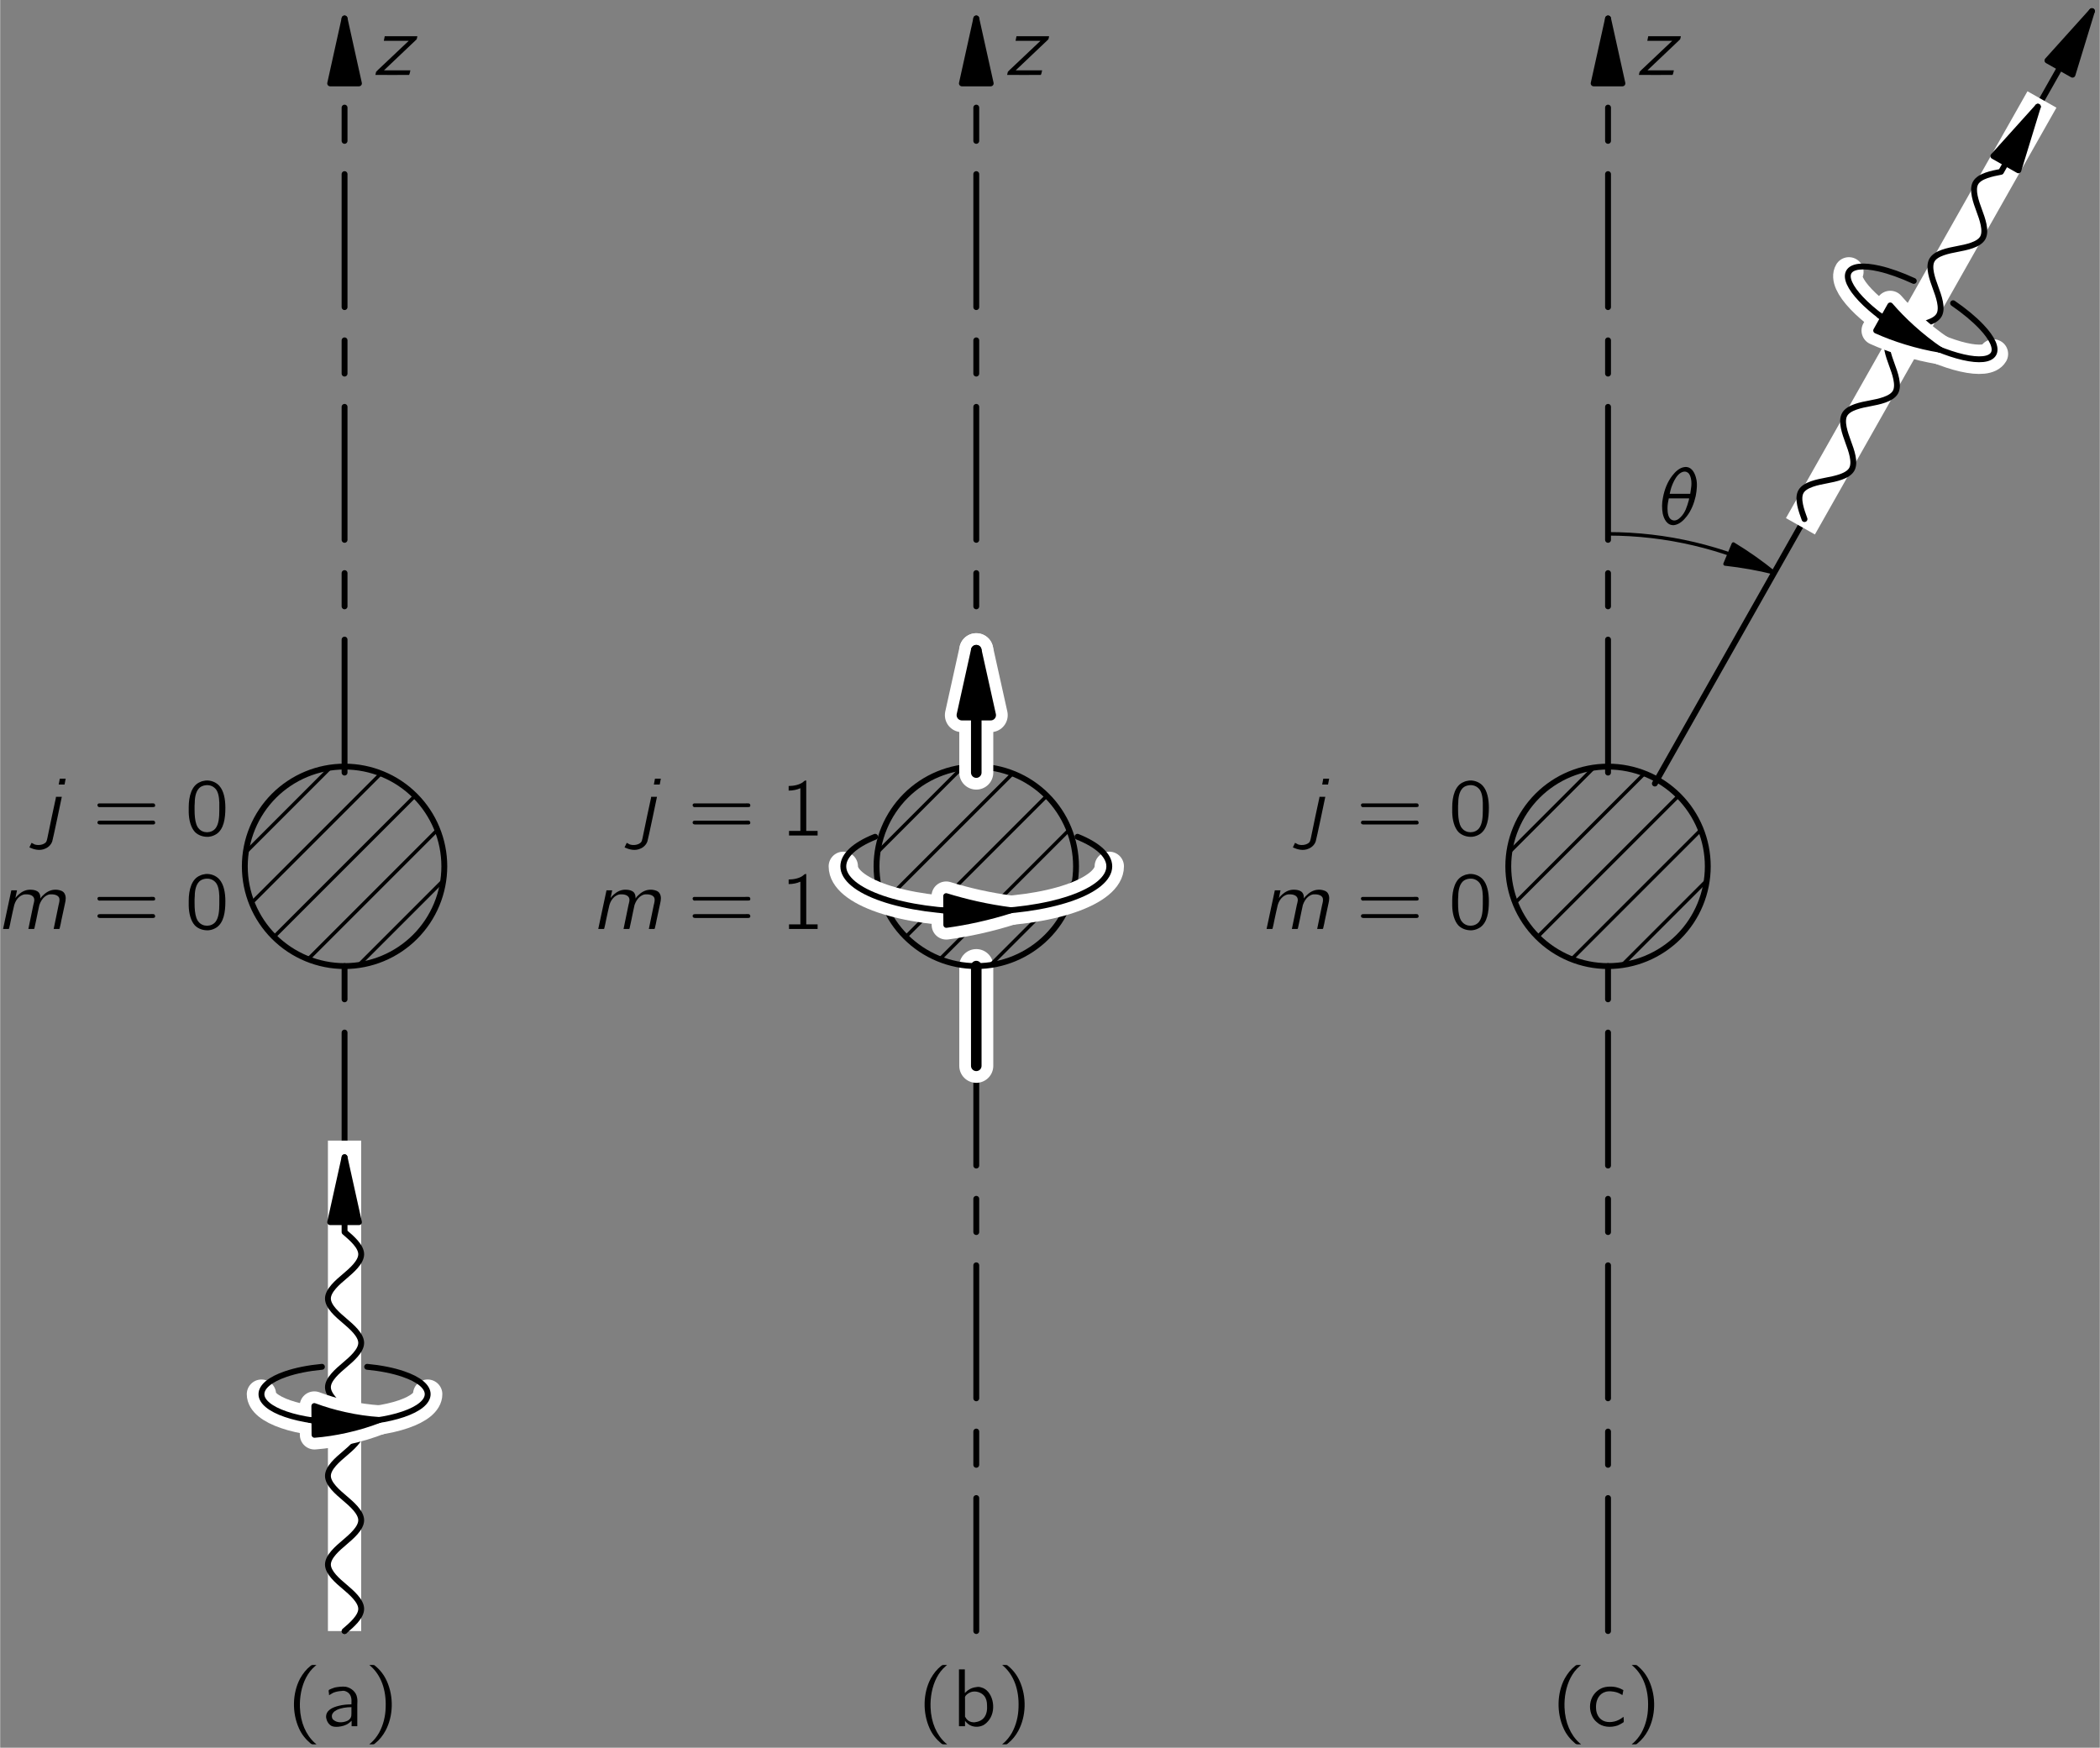 <?xml version="1.0" encoding="UTF-8"?>
<svg xmlns="http://www.w3.org/2000/svg" xmlns:xlink="http://www.w3.org/1999/xlink" width="310pt" height="258pt" viewBox="0 0 179 149" version="1.1">
<rect x="0" y="0" width="179" height="149" fill="#808080" stroke="none"/>
<defs>
<g>
<symbol overflow="visible" id="glyph0-0">
<path style="stroke:none;" d=""/>
</symbol>
<symbol overflow="visible" id="glyph0-1">
<path style="stroke:none;" d="M 2.578 1.547 C 2.547 1.5 2.5 1.469 2.453 1.438 C 1.688 0.75 1.219 -0.312 1.172 -1.594 C 1.141 -2.469 1.297 -3.375 1.703 -4.156 C 1.906 -4.531 2.141 -4.844 2.453 -5.109 C 2.5 -5.156 2.547 -5.188 2.578 -5.219 L 2.328 -5.219 C 2.172 -5.219 2.188 -5.219 2.078 -5.141 C 1.719 -4.859 1.422 -4.484 1.188 -4.062 C 0.531 -2.828 0.484 -1.156 1.094 0.188 C 1.312 0.688 1.656 1.109 2.078 1.469 C 2.172 1.531 2.172 1.547 2.328 1.547 L 2.578 1.547 Z M 2.578 1.547 "/>
</symbol>
<symbol overflow="visible" id="glyph0-2">
<path style="stroke:none;" d="M 0.641 -2.641 C 0.766 -2.703 0.859 -2.781 0.984 -2.844 C 1.203 -2.938 1.438 -2.984 1.688 -3 C 1.75 -3.016 1.828 -3.016 1.906 -3.016 C 2.188 -2.969 2.422 -2.781 2.5 -2.516 C 2.578 -2.312 2.547 -2.062 2.547 -1.859 C 2.188 -1.859 1.812 -1.828 1.453 -1.734 C 0.953 -1.609 0.328 -1.359 0.391 -0.719 C 0.438 -0.438 0.594 -0.156 0.859 -0.016 C 1.031 0.062 1.234 0.062 1.438 0.047 C 1.734 0.016 2.062 -0.062 2.312 -0.25 C 2.406 -0.312 2.484 -0.391 2.562 -0.469 L 2.562 0 L 3.047 0 L 3.047 -1.828 C 3.047 -2.016 3.078 -2.219 3.031 -2.422 C 2.969 -2.906 2.531 -3.266 2.078 -3.359 C 1.797 -3.406 1.359 -3.344 1.125 -3.297 C 1.047 -3.266 0.656 -3.141 0.625 -3.078 C 0.594 -3.047 0.609 -2.984 0.609 -2.953 C 0.625 -2.844 0.641 -2.75 0.641 -2.641 Z M 2.547 -1.625 L 2.547 -1.109 C 2.547 -0.969 2.547 -0.844 2.484 -0.719 C 2.406 -0.578 2.266 -0.469 2.109 -0.422 C 1.781 -0.297 1.328 -0.281 1.047 -0.516 C 0.969 -0.562 0.906 -0.641 0.891 -0.75 C 0.812 -1.047 1.078 -1.281 1.312 -1.391 C 1.641 -1.547 2.109 -1.625 2.547 -1.625 Z M 2.547 -1.625 "/>
</symbol>
<symbol overflow="visible" id="glyph0-3">
<path style="stroke:none;" d="M 0.438 -5.219 C 0.469 -5.188 0.516 -5.156 0.562 -5.109 C 1.422 -4.344 1.891 -3.109 1.828 -1.594 C 1.812 -0.844 1.625 -0.094 1.266 0.562 C 1.078 0.891 0.844 1.188 0.562 1.438 C 0.516 1.469 0.469 1.5 0.438 1.547 L 0.688 1.547 C 0.844 1.547 0.828 1.547 0.922 1.469 C 1.297 1.172 1.594 0.797 1.812 0.391 C 2.484 -0.859 2.531 -2.516 1.922 -3.859 C 1.688 -4.375 1.359 -4.797 0.938 -5.141 C 0.844 -5.219 0.844 -5.219 0.688 -5.219 L 0.438 -5.219 Z M 0.438 -5.219 "/>
</symbol>
<symbol overflow="visible" id="glyph0-4">
<path style="stroke:none;" d="M 0.438 -2.672 C 0.375 -2.578 0.438 -2.453 0.531 -2.422 C 0.578 -2.406 0.625 -2.422 0.672 -2.422 L 5.125 -2.422 C 5.188 -2.422 5.234 -2.422 5.297 -2.453 C 5.375 -2.547 5.328 -2.719 5.203 -2.734 C 5.094 -2.75 4.984 -2.734 4.891 -2.734 L 0.672 -2.734 C 0.562 -2.734 0.5 -2.75 0.438 -2.672 Z M 0.438 -1.188 C 0.375 -1.094 0.438 -0.969 0.531 -0.953 C 0.578 -0.938 0.625 -0.938 0.672 -0.938 L 5.125 -0.938 C 5.188 -0.938 5.234 -0.938 5.297 -0.984 C 5.375 -1.078 5.328 -1.234 5.203 -1.266 C 5.094 -1.281 4.984 -1.266 4.891 -1.266 L 0.656 -1.266 C 0.562 -1.266 0.484 -1.266 0.438 -1.188 Z M 0.438 -1.188 "/>
</symbol>
<symbol overflow="visible" id="glyph0-5">
<path style="stroke:none;" d="M 1.828 -4.688 C 1.672 -4.656 1.5 -4.641 1.359 -4.562 C 0.625 -4.281 0.375 -3.344 0.375 -2.406 C 0.375 -2.266 0.375 -2.125 0.375 -1.969 C 0.391 -1.328 0.547 -0.688 0.906 -0.297 C 1.219 0.016 1.672 0.141 2.094 0.109 C 2.359 0.078 2.578 -0.016 2.766 -0.141 C 3.359 -0.562 3.5 -1.422 3.5 -2.359 C 3.5 -3.125 3.359 -3.812 2.984 -4.234 C 2.703 -4.547 2.266 -4.719 1.828 -4.688 Z M 2.422 -4.172 C 2.5 -4.125 2.562 -4.078 2.625 -4.016 C 2.891 -3.766 2.969 -3.266 2.984 -2.797 C 2.984 -2.703 2.984 -2.609 2.984 -2.516 L 2.984 -2.156 C 2.984 -1.562 2.938 -0.984 2.672 -0.625 C 2.328 -0.172 1.578 -0.156 1.219 -0.609 C 1.125 -0.703 1.078 -0.828 1.031 -0.938 C 0.906 -1.297 0.875 -1.734 0.875 -2.188 L 0.875 -2.547 C 0.875 -2.641 0.891 -2.719 0.891 -2.812 C 0.891 -3.359 1.031 -3.906 1.391 -4.141 C 1.672 -4.312 2.094 -4.359 2.422 -4.172 Z M 2.422 -4.172 "/>
</symbol>
<symbol overflow="visible" id="glyph0-6">
<path style="stroke:none;" d="M 0.578 -4.844 L 0.578 0 L 1.094 0 L 1.094 -0.469 L 1.094 -0.469 C 1.156 -0.359 1.266 -0.266 1.359 -0.188 C 1.672 0.062 2.188 0.141 2.641 -0.078 C 2.844 -0.188 3.016 -0.359 3.156 -0.547 C 3.844 -1.5 3.422 -3.094 2.453 -3.312 C 2.328 -3.359 2.172 -3.359 2.031 -3.328 C 1.625 -3.281 1.312 -3.078 1.078 -2.828 L 1.078 -4.844 L 0.578 -4.844 Z M 1.812 -2.953 C 2.141 -2.984 2.516 -2.844 2.734 -2.578 C 2.906 -2.359 2.969 -2.078 2.969 -1.812 C 3 -1.438 2.953 -1.031 2.719 -0.734 C 2.516 -0.469 2.188 -0.359 1.875 -0.328 C 1.609 -0.328 1.375 -0.422 1.203 -0.641 C 1.172 -0.688 1.125 -0.75 1.094 -0.812 C 1.094 -0.859 1.094 -0.906 1.094 -0.938 L 1.094 -2.328 C 1.094 -2.391 1.078 -2.469 1.109 -2.531 C 1.141 -2.609 1.203 -2.656 1.266 -2.719 C 1.422 -2.844 1.609 -2.938 1.812 -2.953 Z M 1.812 -2.953 "/>
</symbol>
<symbol overflow="visible" id="glyph0-7">
<path style="stroke:none;" d="M 0.781 -4.219 L 0.781 -3.828 C 1.125 -3.828 1.469 -3.891 1.781 -4.031 L 1.781 -0.391 L 0.812 -0.391 L 0.812 0 L 3.25 0 L 3.25 -0.391 L 2.281 -0.391 L 2.281 -4.688 C 2.25 -4.688 2.188 -4.688 2.156 -4.672 C 2.109 -4.656 2.062 -4.594 2.016 -4.562 C 1.734 -4.328 1.219 -4.219 0.781 -4.219 Z M 0.781 -4.219 "/>
</symbol>
<symbol overflow="visible" id="glyph0-8">
<path style="stroke:none;" d="M 3.188 -0.797 C 3.125 -0.766 3.078 -0.719 3.031 -0.688 C 2.938 -0.625 2.844 -0.562 2.734 -0.516 C 2.312 -0.312 1.672 -0.266 1.297 -0.562 C 1.031 -0.75 0.859 -1.109 0.844 -1.5 C 0.812 -1.953 0.922 -2.453 1.297 -2.75 C 1.5 -2.906 1.766 -3 2.141 -2.969 C 2.469 -2.938 2.656 -2.891 2.922 -2.75 C 2.984 -2.719 3.031 -2.672 3.094 -2.656 L 3.172 -3.078 C 3.016 -3.156 2.875 -3.234 2.703 -3.281 C 2.297 -3.422 1.672 -3.406 1.312 -3.234 C 0.969 -3.078 0.688 -2.797 0.516 -2.469 C 0.266 -1.969 0.266 -1.359 0.516 -0.844 C 0.609 -0.656 0.734 -0.484 0.906 -0.344 C 1.375 0.094 2.094 0.141 2.688 -0.062 C 2.828 -0.125 2.953 -0.188 3.078 -0.266 C 3.125 -0.297 3.188 -0.328 3.203 -0.359 C 3.219 -0.406 3.188 -0.797 3.188 -0.797 Z M 3.188 -0.797 "/>
</symbol>
<symbol overflow="visible" id="glyph1-0">
<path style="stroke:none;" d=""/>
</symbol>
<symbol overflow="visible" id="glyph1-1">
<path style="stroke:none;" d="M 1.016 -3.297 L 0.938 -2.906 L 3.062 -2.906 L 1.047 -1 C 0.797 -0.75 0.516 -0.516 0.281 -0.266 C 0.266 -0.172 0.234 -0.094 0.219 0 C 1.172 0 2.188 0.016 3.094 0 C 3.156 -0.125 3.172 -0.266 3.203 -0.391 L 0.953 -0.391 L 3.734 -3.031 C 3.766 -3.109 3.781 -3.203 3.797 -3.297 L 1.016 -3.297 Z M 1.016 -3.297 "/>
</symbol>
<symbol overflow="visible" id="glyph1-2">
<path style="stroke:none;" d="M 1.812 -4.844 L 1.719 -4.344 L 2.219 -4.344 L 2.312 -4.844 L 1.812 -4.844 Z M 1.484 -3.297 C 1.484 -3.172 1.438 -3.062 1.422 -2.953 C 1.266 -2.281 1.016 -1.031 0.906 -0.516 L 0.75 0.234 C 0.719 0.344 0.703 0.484 0.625 0.578 C 0.438 0.781 0.031 0.875 -0.328 0.766 C -0.422 0.719 -0.5 0.672 -0.594 0.625 L -0.781 1.016 C -0.406 1.188 0.109 1.344 0.594 1.109 C 0.859 1 1.094 0.75 1.172 0.484 C 1.219 0.375 1.984 -3.281 1.984 -3.297 L 1.484 -3.297 Z M 1.484 -3.297 "/>
</symbol>
<symbol overflow="visible" id="glyph1-3">
<path style="stroke:none;" d="M 1.625 -2.625 L 1.625 -2.625 C 1.672 -2.844 1.719 -3.062 1.766 -3.297 L 1.281 -3.297 L 0.578 0 L 0.938 0 C 1.016 0 1.094 0.016 1.094 -0.062 C 1.109 -0.125 1.219 -0.578 1.25 -0.781 C 1.297 -1 1.484 -1.875 1.531 -2.047 C 1.609 -2.312 1.75 -2.562 1.953 -2.734 C 2.094 -2.844 2.266 -2.938 2.438 -2.953 C 2.766 -2.969 3.062 -2.906 3.188 -2.688 C 3.297 -2.484 3.203 -2.25 3.156 -2.047 L 2.734 0 L 3.094 0 C 3.156 0 3.25 0.016 3.25 -0.062 C 3.266 -0.125 3.359 -0.578 3.406 -0.781 C 3.453 -1 3.625 -1.875 3.672 -2.047 C 3.766 -2.312 3.906 -2.562 4.109 -2.734 C 4.25 -2.844 4.406 -2.938 4.578 -2.953 C 4.906 -2.969 5.219 -2.906 5.344 -2.688 C 5.438 -2.484 5.359 -2.25 5.312 -2.047 L 4.891 0 L 5.25 0 C 5.328 0 5.406 0.016 5.406 -0.078 C 5.453 -0.219 5.547 -0.734 5.547 -0.734 L 5.859 -2.188 C 5.922 -2.453 5.969 -2.781 5.812 -3.031 C 5.688 -3.25 5.422 -3.312 5.188 -3.344 C 4.688 -3.391 4.312 -3.172 4.062 -2.938 C 3.953 -2.844 3.828 -2.734 3.766 -2.594 C 3.75 -2.656 3.766 -2.703 3.75 -2.766 C 3.75 -2.891 3.688 -3.031 3.609 -3.125 C 3.453 -3.281 3.234 -3.328 3.031 -3.344 C 2.531 -3.391 2.172 -3.172 1.922 -2.953 C 1.812 -2.859 1.703 -2.75 1.625 -2.625 Z M 1.625 -2.625 "/>
</symbol>
<symbol overflow="visible" id="glyph1-4">
<path style="stroke:none;" d="M 2.25 -4.891 C 1.812 -4.844 1.453 -4.5 1.188 -4.156 C 0.766 -3.609 0.516 -2.953 0.391 -2.266 C 0.297 -1.828 0.297 -1.359 0.375 -0.922 C 0.469 -0.484 0.734 0.109 1.344 0.062 C 1.797 0 2.156 -0.344 2.422 -0.688 C 2.812 -1.188 3.047 -1.797 3.188 -2.422 C 3.281 -2.891 3.344 -3.516 3.219 -3.938 C 3.125 -4.344 2.891 -4.828 2.438 -4.891 C 2.375 -4.891 2.312 -4.906 2.25 -4.891 Z M 2.719 -2.609 L 0.969 -2.609 C 1 -2.797 1.062 -2.984 1.109 -3.156 C 1.25 -3.547 1.422 -3.938 1.703 -4.234 C 1.906 -4.438 2.234 -4.609 2.5 -4.422 C 2.672 -4.312 2.734 -4.094 2.781 -3.906 C 2.844 -3.609 2.828 -3.312 2.781 -3.031 C 2.766 -2.891 2.734 -2.75 2.719 -2.609 Z M 2.625 -2.219 C 2.625 -2.172 2.609 -2.109 2.594 -2.047 C 2.438 -1.5 2.297 -1.016 1.906 -0.625 C 1.734 -0.438 1.453 -0.25 1.172 -0.375 C 0.859 -0.5 0.781 -0.953 0.781 -1.359 C 0.781 -1.656 0.828 -1.938 0.891 -2.219 L 2.625 -2.219 Z M 2.625 -2.219 "/>
</symbol>
</g>
<clipPath id="clip1">
  <path d="M -216 667 L 396 667 L 396 -125 L -216 -125 L -216 667 Z M -216 667 "/>
</clipPath>
<clipPath id="clip2">
  <path d="M 19.578 140.801 L 179.578 140.801 L 179.578 -0.199 L 19.578 -0.199 L 19.578 140.801 Z M 19.578 140.801 "/>
</clipPath>
<clipPath id="clip3">
  <path d="M 37.863 73.859 C 37.863 71.602 36.965 69.441 35.371 67.844 C 33.777 66.25 31.613 65.355 29.359 65.355 C 27.102 65.355 24.941 66.25 23.344 67.844 C 21.75 69.441 20.855 71.602 20.855 73.859 C 20.855 76.113 21.75 78.277 23.344 79.871 C 24.941 81.465 27.102 82.363 29.359 82.363 C 31.613 82.363 33.777 81.465 35.371 79.871 C 36.965 78.277 37.863 76.113 37.863 73.859 Z M 37.863 73.859 "/>
</clipPath>
<clipPath id="clip4">
  <path d="M -216 667 L 396 667 L 396 -125 L -216 -125 L -216 667 Z M -216 667 "/>
</clipPath>
<clipPath id="clip5">
  <path d="M 19.578 140.801 L 179.578 140.801 L 179.578 -0.199 L 19.578 -0.199 L 19.578 140.801 Z M 19.578 140.801 "/>
</clipPath>
<clipPath id="clip6">
  <path d="M -216 667 L 396 667 L 396 -125 L -216 -125 L -216 667 Z M -216 667 "/>
</clipPath>
<clipPath id="clip7">
  <path d="M 19.578 140.801 L 179.578 140.801 L 179.578 -0.199 L 19.578 -0.199 L 19.578 140.801 Z M 19.578 140.801 "/>
</clipPath>
<clipPath id="clip8">
  <path d="M 91.719 73.859 C 91.719 71.602 90.824 69.441 89.23 67.844 C 87.633 66.25 85.473 65.355 83.215 65.355 C 80.961 65.355 78.797 66.25 77.203 67.844 C 75.609 69.441 74.711 71.602 74.711 73.859 C 74.711 76.113 75.609 78.277 77.203 79.871 C 78.797 81.465 80.961 82.363 83.215 82.363 C 85.473 82.363 87.633 81.465 89.23 79.871 C 90.824 78.277 91.719 76.113 91.719 73.859 Z M 91.719 73.859 "/>
</clipPath>
<clipPath id="clip9">
  <path d="M -216 667 L 396 667 L 396 -125 L -216 -125 L -216 667 Z M -216 667 "/>
</clipPath>
<clipPath id="clip10">
  <path d="M 19.578 140.801 L 179.578 140.801 L 179.578 -0.199 L 19.578 -0.199 L 19.578 140.801 Z M 19.578 140.801 "/>
</clipPath>
<clipPath id="clip11">
  <path d="M -216 667 L 396 667 L 396 -125 L -216 -125 L -216 667 Z M -216 667 "/>
</clipPath>
<clipPath id="clip12">
  <path d="M 19.578 140.801 L 179.578 140.801 L 179.578 -0.199 L 19.578 -0.199 L 19.578 140.801 Z M 19.578 140.801 "/>
</clipPath>
<clipPath id="clip13">
  <path d="M 145.578 73.859 C 145.578 71.602 144.684 69.441 143.09 67.844 C 141.492 66.25 139.328 65.355 137.074 65.355 C 134.82 65.355 132.656 66.25 131.062 67.844 C 129.469 69.441 128.57 71.602 128.57 73.859 C 128.57 76.113 129.469 78.277 131.062 79.871 C 132.656 81.465 134.82 82.363 137.074 82.363 C 139.328 82.363 141.492 81.465 143.09 79.871 C 144.684 78.277 145.578 76.113 145.578 73.859 Z M 145.578 73.859 "/>
</clipPath>
<clipPath id="clip14">
  <path d="M -216 667 L 396 667 L 396 -125 L -216 -125 L -216 667 Z M -216 667 "/>
</clipPath>
<clipPath id="clip15">
  <path d="M 19.578 140.801 L 179.578 140.801 L 179.578 -0.199 L 19.578 -0.199 L 19.578 140.801 Z M 19.578 140.801 "/>
</clipPath>
<clipPath id="clip16">
  <path d="M -216 667 L 396 667 L 396 -125 L -216 -125 L -216 667 Z M -216 667 "/>
</clipPath>
</defs>
<g id="surface0">
<g clip-path="url(#clip1)" clip-rule="nonzero">
<g clip-path="url(#clip2)" clip-rule="nonzero">
<g clip-path="url(#clip3)" clip-rule="nonzero">
<path style="fill:none;stroke-width:3;stroke-linecap:round;stroke-linejoin:round;stroke:rgb(0%,0%,0%);stroke-opacity:1;stroke-miterlimit:10;" d="M 85.772 561.184 L 206.046 681.457 " transform="matrix(0.1,0,0,-0.1,19.579,140.802)"/>
<path style="fill:none;stroke-width:3;stroke-linecap:round;stroke-linejoin:round;stroke:rgb(0%,0%,0%);stroke-opacity:1;stroke-miterlimit:10;" d="M 61.71 585.247 L 181.983 705.52 " transform="matrix(0.1,0,0,-0.1,19.579,140.802)"/>
<path style="fill:none;stroke-width:3;stroke-linecap:round;stroke-linejoin:round;stroke:rgb(0%,0%,0%);stroke-opacity:1;stroke-miterlimit:10;" d="M 37.648 609.309 L 157.921 729.582 " transform="matrix(0.1,0,0,-0.1,19.579,140.802)"/>
<path style="fill:none;stroke-width:3;stroke-linecap:round;stroke-linejoin:round;stroke:rgb(0%,0%,0%);stroke-opacity:1;stroke-miterlimit:10;" d="M 13.624 633.372 L 133.858 753.606 " transform="matrix(0.1,0,0,-0.1,19.579,140.802)"/>
<path style="fill:none;stroke-width:3;stroke-linecap:round;stroke-linejoin:round;stroke:rgb(0%,0%,0%);stroke-opacity:1;stroke-miterlimit:10;" d="M -10.438 657.395 L 109.835 777.668 " transform="matrix(0.1,0,0,-0.1,19.579,140.802)"/>
</g>
</g>
</g>
<g clip-path="url(#clip4)" clip-rule="nonzero">
<g clip-path="url(#clip5)" clip-rule="nonzero">
<path style="fill:none;stroke-width:5;stroke-linecap:butt;stroke-linejoin:round;stroke:rgb(0%,0%,0%);stroke-opacity:1;stroke-miterlimit:10;" d="M 182.843 669.426 C 182.843 692.004 173.858 713.606 157.921 729.582 C 141.983 745.52 120.343 754.465 97.804 754.465 C 75.226 754.465 53.624 745.52 37.648 729.582 C 21.71 713.606 12.765 692.004 12.765 669.426 C 12.765 646.887 21.71 625.247 37.648 609.309 C 53.624 593.372 75.226 584.387 97.804 584.387 C 120.343 584.387 141.983 593.372 157.921 609.309 C 173.858 625.247 182.843 646.887 182.843 669.426 Z M 182.843 669.426 " transform="matrix(0.1,0,0,-0.1,19.579,140.802)"/>
<path style="fill:none;stroke-width:5;stroke-linecap:round;stroke-linejoin:round;stroke:rgb(0%,0%,0%);stroke-opacity:1;stroke-dasharray:113.386,28.346,28.346,28.346;stroke-miterlimit:10;" d="M 97.804 17.473 L 97.804 584.387 " transform="matrix(0.1,0,0,-0.1,19.579,140.802)"/>
<path style="fill:none;stroke-width:5;stroke-linecap:round;stroke-linejoin:round;stroke:rgb(0%,0%,0%);stroke-opacity:1;stroke-dasharray:113.386,28.346,28.346,28.346;stroke-miterlimit:10;" d="M 97.804 749.348 L 97.804 1392.278 " transform="matrix(0.1,0,0,-0.1,19.579,140.802)"/>
<path style=" stroke:none;fill-rule:nonzero;fill:rgb(0%,0%,0%);fill-opacity:1;" d="M 30.586 7.109 L 29.359 1.574 L 28.133 7.109 "/>
<path style="fill:none;stroke-width:5;stroke-linecap:round;stroke-linejoin:round;stroke:rgb(0%,0%,0%);stroke-opacity:1;stroke-miterlimit:10;" d="M 110.069 1336.926 L 97.804 1392.278 L 85.538 1336.926 L 110.069 1336.926 Z M 110.069 1336.926 " transform="matrix(0.1,0,0,-0.1,19.579,140.802)"/>
<path style=" stroke:none;fill-rule:nonzero;fill:rgb(100%,100%,100%);fill-opacity:1;" d="M 27.941 139.055 L 30.777 139.055 L 30.777 97.242 L 27.941 97.242 L 27.941 139.055 Z M 27.941 139.055 "/>
<path style="fill:none;stroke-width:5;stroke-linecap:round;stroke-linejoin:round;stroke:rgb(0%,0%,0%);stroke-opacity:1;stroke-miterlimit:10;" d="M 97.804 17.473 C 103.624 22.434 111.983 29.504 111.983 36.379 C 111.983 43.254 103.624 50.325 97.804 55.286 C 91.944 60.208 83.624 67.317 83.624 74.153 C 83.624 81.028 91.944 88.098 97.804 93.059 C 103.624 98.02 111.983 105.09 111.983 111.965 C 111.983 118.84 103.624 125.911 97.804 130.872 C 91.944 135.833 83.624 142.903 83.624 149.739 C 83.624 156.614 91.944 163.684 97.804 168.645 C 103.624 173.606 111.983 180.676 111.983 187.551 C 111.983 194.426 103.624 201.497 97.804 206.458 C 91.944 211.418 83.624 218.489 83.624 225.364 C 83.624 232.2 91.944 239.27 97.804 244.231 C 103.624 249.192 111.983 256.262 111.983 263.137 C 111.983 270.012 103.624 277.082 97.804 282.043 C 91.944 287.004 83.624 294.075 83.624 300.95 C 83.624 307.786 91.944 314.895 97.804 319.817 C 103.624 324.778 111.983 331.848 111.983 338.723 C 111.983 345.598 103.624 352.668 97.804 357.629 L 97.804 421.418 " transform="matrix(0.1,0,0,-0.1,19.579,140.802)"/>
<path style=" stroke:none;fill-rule:nonzero;fill:rgb(0%,0%,0%);fill-opacity:1;" d="M 30.586 104.195 L 29.359 98.66 L 28.133 104.195 "/>
<path style="fill:none;stroke-width:5;stroke-linecap:round;stroke-linejoin:round;stroke:rgb(0%,0%,0%);stroke-opacity:1;stroke-miterlimit:10;" d="M 110.069 366.067 L 97.804 421.418 L 85.538 366.067 L 110.069 366.067 Z M 110.069 366.067 " transform="matrix(0.1,0,0,-0.1,19.579,140.802)"/>
<path style="fill:none;stroke-width:25;stroke-linecap:round;stroke-linejoin:round;stroke:rgb(100%,100%,100%);stroke-opacity:1;stroke-miterlimit:10;" d="M 26.944 219.426 C 26.944 213.02 34.405 206.848 47.687 202.317 C 60.968 197.747 79.015 195.208 97.804 195.208 C 116.593 195.208 134.601 197.747 147.882 202.317 C 161.202 206.848 168.663 213.02 168.663 219.426 " transform="matrix(0.1,0,0,-0.1,19.579,140.802)"/>
<path style="fill:none;stroke-width:25;stroke-linecap:round;stroke-linejoin:round;stroke:rgb(100%,100%,100%);stroke-opacity:1;stroke-miterlimit:10;" d="M 68.155 197.434 C 77.335 195.989 87.452 195.208 97.804 195.208 C 108.116 195.208 118.233 195.989 127.452 197.434 " transform="matrix(0.1,0,0,-0.1,19.579,140.802)"/>
<path style=" stroke:none;fill-rule:nonzero;fill:rgb(100%,100%,100%);fill-opacity:1;" d="M 26.797 122.324 C 27.652 122.258 28.562 122.121 29.477 121.918 C 30.484 121.695 31.457 121.402 32.324 121.059 C 31.395 121 30.391 120.859 29.379 120.633 C 28.465 120.434 27.582 120.172 26.781 119.871 "/>
<path style="fill:none;stroke-width:25;stroke-linecap:round;stroke-linejoin:round;stroke:rgb(100%,100%,100%);stroke-opacity:1;stroke-miterlimit:10;" d="M 72.179 184.778 C 80.733 185.442 89.835 186.809 98.976 188.84 C 109.054 191.067 118.78 193.997 127.452 197.434 C 118.155 198.02 108.116 199.426 97.999 201.692 C 88.858 203.684 80.03 206.301 72.022 209.309 L 72.179 184.778 Z M 72.179 184.778 " transform="matrix(0.1,0,0,-0.1,19.579,140.802)"/>
<path style="fill:none;stroke-width:5;stroke-linecap:round;stroke-linejoin:round;stroke:rgb(0%,0%,0%);stroke-opacity:1;stroke-miterlimit:10;" d="M 78.507 242.747 C 66.944 241.653 56.319 239.543 47.687 236.575 C 34.405 232.043 26.944 225.872 26.944 219.426 C 26.944 213.02 34.405 206.848 47.687 202.317 C 60.968 197.747 79.015 195.208 97.804 195.208 C 116.593 195.208 134.601 197.747 147.882 202.317 C 161.202 206.848 168.663 213.02 168.663 219.426 C 168.663 225.872 161.202 232.043 147.882 236.575 C 139.249 239.543 128.624 241.653 117.062 242.747 " transform="matrix(0.1,0,0,-0.1,19.579,140.802)"/>
<path style="fill:none;stroke-width:5;stroke-linecap:round;stroke-linejoin:round;stroke:rgb(0%,0%,0%);stroke-opacity:1;stroke-miterlimit:10;" d="M 68.155 197.434 C 77.335 195.989 87.452 195.208 97.804 195.208 C 108.116 195.208 118.233 195.989 127.452 197.434 " transform="matrix(0.1,0,0,-0.1,19.579,140.802)"/>
<path style=" stroke:none;fill-rule:nonzero;fill:rgb(0%,0%,0%);fill-opacity:1;" d="M 26.797 122.324 C 27.652 122.258 28.562 122.121 29.477 121.918 C 30.484 121.695 31.457 121.402 32.324 121.059 C 31.395 121 30.391 120.859 29.379 120.633 C 28.465 120.434 27.582 120.172 26.781 119.871 "/>
<path style="fill:none;stroke-width:5;stroke-linecap:round;stroke-linejoin:round;stroke:rgb(0%,0%,0%);stroke-opacity:1;stroke-miterlimit:10;" d="M 72.179 184.778 C 80.733 185.442 89.835 186.809 98.976 188.84 C 109.054 191.067 118.78 193.997 127.452 197.434 C 118.155 198.02 108.116 199.426 97.999 201.692 C 88.858 203.684 80.03 206.301 72.022 209.309 L 72.179 184.778 Z M 72.179 184.778 " transform="matrix(0.1,0,0,-0.1,19.579,140.802)"/>
<path style="fill:none;stroke-width:5;stroke-linecap:round;stroke-linejoin:round;stroke:rgb(0%,0%,0%);stroke-opacity:1;stroke-dasharray:113.386,28.346,28.346,28.346;stroke-miterlimit:10;" d="M 636.358 17.473 L 636.358 584.387 " transform="matrix(0.1,0,0,-0.1,19.579,140.802)"/>
<path style="fill:none;stroke-width:5;stroke-linecap:round;stroke-linejoin:round;stroke:rgb(0%,0%,0%);stroke-opacity:1;stroke-dasharray:113.386,28.346,28.346,28.346;stroke-miterlimit:10;" d="M 636.358 749.348 L 636.358 1392.278 " transform="matrix(0.1,0,0,-0.1,19.579,140.802)"/>
<path style=" stroke:none;fill-rule:nonzero;fill:rgb(0%,0%,0%);fill-opacity:1;" d="M 84.445 7.109 L 83.215 1.574 L 81.988 7.109 "/>
<path style="fill:none;stroke-width:5;stroke-linecap:round;stroke-linejoin:round;stroke:rgb(0%,0%,0%);stroke-opacity:1;stroke-miterlimit:10;" d="M 648.663 1336.926 L 636.358 1392.278 L 624.093 1336.926 L 648.663 1336.926 Z M 648.663 1336.926 " transform="matrix(0.1,0,0,-0.1,19.579,140.802)"/>
<path style="fill:none;stroke-width:29;stroke-linecap:round;stroke-linejoin:round;stroke:rgb(100%,100%,100%);stroke-opacity:1;stroke-miterlimit:10;" d="M 636.358 499.348 L 636.358 584.387 " transform="matrix(0.1,0,0,-0.1,19.579,140.802)"/>
<path style="fill:none;stroke-width:9;stroke-linecap:round;stroke-linejoin:round;stroke:rgb(0%,0%,0%);stroke-opacity:1;stroke-miterlimit:10;" d="M 636.358 499.348 L 636.358 584.387 " transform="matrix(0.1,0,0,-0.1,19.579,140.802)"/>
</g>
</g>
<g clip-path="url(#clip6)" clip-rule="nonzero">
<g clip-path="url(#clip7)" clip-rule="nonzero">
<g clip-path="url(#clip8)" clip-rule="nonzero">
<path style="fill:none;stroke-width:3;stroke-linecap:round;stroke-linejoin:round;stroke:rgb(0%,0%,0%);stroke-opacity:1;stroke-miterlimit:10;" d="M 624.366 561.184 L 744.601 681.457 " transform="matrix(0.1,0,0,-0.1,19.579,140.802)"/>
<path style="fill:none;stroke-width:3;stroke-linecap:round;stroke-linejoin:round;stroke:rgb(0%,0%,0%);stroke-opacity:1;stroke-miterlimit:10;" d="M 600.304 585.247 L 720.577 705.52 " transform="matrix(0.1,0,0,-0.1,19.579,140.802)"/>
<path style="fill:none;stroke-width:3;stroke-linecap:round;stroke-linejoin:round;stroke:rgb(0%,0%,0%);stroke-opacity:1;stroke-miterlimit:10;" d="M 576.241 609.309 L 696.515 729.582 " transform="matrix(0.1,0,0,-0.1,19.579,140.802)"/>
<path style="fill:none;stroke-width:3;stroke-linecap:round;stroke-linejoin:round;stroke:rgb(0%,0%,0%);stroke-opacity:1;stroke-miterlimit:10;" d="M 552.179 633.372 L 672.452 753.606 " transform="matrix(0.1,0,0,-0.1,19.579,140.802)"/>
<path style="fill:none;stroke-width:3;stroke-linecap:round;stroke-linejoin:round;stroke:rgb(0%,0%,0%);stroke-opacity:1;stroke-miterlimit:10;" d="M 528.155 657.395 L 648.39 777.668 " transform="matrix(0.1,0,0,-0.1,19.579,140.802)"/>
</g>
</g>
</g>
<g clip-path="url(#clip9)" clip-rule="nonzero">
<g clip-path="url(#clip10)" clip-rule="nonzero">
<path style="fill:none;stroke-width:5;stroke-linecap:round;stroke-linejoin:round;stroke:rgb(0%,0%,0%);stroke-opacity:1;stroke-miterlimit:10;" d="M 721.398 669.426 C 721.398 692.004 712.452 713.606 696.515 729.582 C 680.538 745.52 658.937 754.465 636.358 754.465 C 613.819 754.465 592.179 745.52 576.241 729.582 C 560.304 713.606 551.319 692.004 551.319 669.426 C 551.319 646.887 560.304 625.247 576.241 609.309 C 592.179 593.372 613.819 584.387 636.358 584.387 C 658.937 584.387 680.538 593.372 696.515 609.309 C 712.452 625.247 721.398 646.887 721.398 669.426 Z M 721.398 669.426 " transform="matrix(0.1,0,0,-0.1,19.579,140.802)"/>
<path style="fill:none;stroke-width:29;stroke-linecap:round;stroke-linejoin:round;stroke:rgb(100%,100%,100%);stroke-opacity:1;stroke-miterlimit:10;" d="M 636.358 749.348 L 636.358 853.684 " transform="matrix(0.1,0,0,-0.1,19.579,140.802)"/>
<path style=" stroke:none;fill-rule:nonzero;fill:rgb(100%,100%,100%);fill-opacity:1;" d="M 84.445 60.969 L 83.215 55.434 L 81.988 60.969 "/>
<path style="fill:none;stroke-width:29;stroke-linecap:round;stroke-linejoin:round;stroke:rgb(100%,100%,100%);stroke-opacity:1;stroke-miterlimit:10;" d="M 648.663 798.332 L 636.358 853.684 L 624.093 798.332 L 648.663 798.332 Z M 648.663 798.332 " transform="matrix(0.1,0,0,-0.1,19.579,140.802)"/>
<path style="fill:none;stroke-width:9;stroke-linecap:round;stroke-linejoin:round;stroke:rgb(0%,0%,0%);stroke-opacity:1;stroke-miterlimit:10;" d="M 636.358 749.348 L 636.358 853.684 " transform="matrix(0.1,0,0,-0.1,19.579,140.802)"/>
<path style=" stroke:none;fill-rule:nonzero;fill:rgb(0%,0%,0%);fill-opacity:1;" d="M 84.445 60.969 L 83.215 55.434 L 81.988 60.969 "/>
<path style="fill:none;stroke-width:9;stroke-linecap:round;stroke-linejoin:round;stroke:rgb(0%,0%,0%);stroke-opacity:1;stroke-miterlimit:10;" d="M 648.663 798.332 L 636.358 853.684 L 624.093 798.332 L 648.663 798.332 Z M 648.663 798.332 " transform="matrix(0.1,0,0,-0.1,19.579,140.802)"/>
<path style="fill:none;stroke-width:25;stroke-linecap:round;stroke-linejoin:round;stroke:rgb(100%,100%,100%);stroke-opacity:1;stroke-miterlimit:10;" d="M 522.999 669.426 C 522.999 659.153 534.952 649.309 556.202 642.004 C 577.452 634.739 606.319 630.676 636.358 630.676 C 666.437 630.676 695.304 634.739 716.554 642.004 C 737.804 649.309 749.757 659.153 749.757 669.426 " transform="matrix(0.1,0,0,-0.1,19.579,140.802)"/>
<path style="fill:none;stroke-width:25;stroke-linecap:round;stroke-linejoin:round;stroke:rgb(100%,100%,100%);stroke-opacity:1;stroke-miterlimit:10;" d="M 606.632 632.004 C 616.241 631.106 626.241 630.676 636.358 630.676 C 646.515 630.676 656.476 631.106 666.085 632.004 " transform="matrix(0.1,0,0,-0.1,19.579,140.802)"/>
<path style=" stroke:none;fill-rule:nonzero;fill:rgb(100%,100%,100%);fill-opacity:1;" d="M 80.66 78.852 C 81.531 78.734 82.422 78.574 83.316 78.375 C 84.305 78.156 85.27 77.895 86.188 77.602 C 85.23 77.48 84.246 77.309 83.258 77.09 C 82.363 76.891 81.488 76.656 80.648 76.398 "/>
<path style="fill:none;stroke-width:25;stroke-linecap:round;stroke-linejoin:round;stroke:rgb(100%,100%,100%);stroke-opacity:1;stroke-miterlimit:10;" d="M 610.812 619.504 C 619.523 620.676 628.429 622.278 637.374 624.27 C 647.257 626.457 656.905 629.075 666.085 632.004 C 656.515 633.215 646.671 634.934 636.788 637.122 C 627.843 639.114 619.093 641.457 610.694 644.036 L 610.812 619.504 Z M 610.812 619.504 " transform="matrix(0.1,0,0,-0.1,19.579,140.802)"/>
<path style="fill:none;stroke-width:5;stroke-linecap:round;stroke-linejoin:round;stroke:rgb(0%,0%,0%);stroke-opacity:1;stroke-miterlimit:10;" d="M 550.108 694.622 C 532.648 687.629 522.999 678.684 522.999 669.426 C 522.999 659.153 534.952 649.309 556.202 642.004 C 577.452 634.739 606.319 630.676 636.358 630.676 C 666.437 630.676 695.304 634.739 716.554 642.004 C 737.804 649.309 749.757 659.153 749.757 669.426 C 749.757 678.684 740.069 687.629 722.648 694.622 " transform="matrix(0.1,0,0,-0.1,19.579,140.802)"/>
<path style="fill:none;stroke-width:5;stroke-linecap:round;stroke-linejoin:round;stroke:rgb(0%,0%,0%);stroke-opacity:1;stroke-miterlimit:10;" d="M 606.632 632.004 C 616.241 631.106 626.241 630.676 636.358 630.676 C 646.515 630.676 656.476 631.106 666.085 632.004 " transform="matrix(0.1,0,0,-0.1,19.579,140.802)"/>
<path style=" stroke:none;fill-rule:nonzero;fill:rgb(0%,0%,0%);fill-opacity:1;" d="M 80.66 78.852 C 81.531 78.734 82.422 78.574 83.316 78.375 C 84.305 78.156 85.27 77.895 86.188 77.602 C 85.23 77.48 84.246 77.309 83.258 77.09 C 82.363 76.891 81.488 76.656 80.648 76.398 "/>
<path style="fill:none;stroke-width:5;stroke-linecap:round;stroke-linejoin:round;stroke:rgb(0%,0%,0%);stroke-opacity:1;stroke-miterlimit:10;" d="M 610.812 619.504 C 619.523 620.676 628.429 622.278 637.374 624.27 C 647.257 626.457 656.905 629.075 666.085 632.004 C 656.515 633.215 646.671 634.934 636.788 637.122 C 627.843 639.114 619.093 641.457 610.694 644.036 L 610.812 619.504 Z M 610.812 619.504 " transform="matrix(0.1,0,0,-0.1,19.579,140.802)"/>
</g>
</g>
<g clip-path="url(#clip11)" clip-rule="nonzero">
<g clip-path="url(#clip12)" clip-rule="nonzero">
<g clip-path="url(#clip13)" clip-rule="nonzero">
<path style="fill:none;stroke-width:3;stroke-linecap:round;stroke-linejoin:round;stroke:rgb(0%,0%,0%);stroke-opacity:1;stroke-miterlimit:10;" d="M 1162.921 561.184 L 1283.194 681.457 " transform="matrix(0.1,0,0,-0.1,19.579,140.802)"/>
<path style="fill:none;stroke-width:3;stroke-linecap:round;stroke-linejoin:round;stroke:rgb(0%,0%,0%);stroke-opacity:1;stroke-miterlimit:10;" d="M 1138.898 585.247 L 1259.132 705.52 " transform="matrix(0.1,0,0,-0.1,19.579,140.802)"/>
<path style="fill:none;stroke-width:3;stroke-linecap:round;stroke-linejoin:round;stroke:rgb(0%,0%,0%);stroke-opacity:1;stroke-miterlimit:10;" d="M 1114.835 609.309 L 1235.108 729.582 " transform="matrix(0.1,0,0,-0.1,19.579,140.802)"/>
<path style="fill:none;stroke-width:3;stroke-linecap:round;stroke-linejoin:round;stroke:rgb(0%,0%,0%);stroke-opacity:1;stroke-miterlimit:10;" d="M 1090.773 633.372 L 1211.046 753.606 " transform="matrix(0.1,0,0,-0.1,19.579,140.802)"/>
<path style="fill:none;stroke-width:3;stroke-linecap:round;stroke-linejoin:round;stroke:rgb(0%,0%,0%);stroke-opacity:1;stroke-miterlimit:10;" d="M 1066.71 657.395 L 1186.983 777.668 " transform="matrix(0.1,0,0,-0.1,19.579,140.802)"/>
</g>
</g>
</g>
<g clip-path="url(#clip14)" clip-rule="nonzero">
<g clip-path="url(#clip15)" clip-rule="nonzero">
<path style="fill:none;stroke-width:5;stroke-linecap:round;stroke-linejoin:round;stroke:rgb(0%,0%,0%);stroke-opacity:1;stroke-miterlimit:10;" d="M 1259.991 669.426 C 1259.991 692.004 1251.046 713.606 1235.108 729.582 C 1219.132 745.52 1197.491 754.465 1174.952 754.465 C 1152.413 754.465 1130.773 745.52 1114.835 729.582 C 1098.898 713.606 1089.913 692.004 1089.913 669.426 C 1089.913 646.887 1098.898 625.247 1114.835 609.309 C 1130.773 593.372 1152.413 584.387 1174.952 584.387 C 1197.491 584.387 1219.132 593.372 1235.108 609.309 C 1251.046 625.247 1259.991 646.887 1259.991 669.426 Z M 1259.991 669.426 " transform="matrix(0.1,0,0,-0.1,19.579,140.802)"/>
<path style="fill:none;stroke-width:5;stroke-linecap:round;stroke-linejoin:round;stroke:rgb(0%,0%,0%);stroke-opacity:1;stroke-dasharray:113.386,28.346,28.346,28.346;stroke-miterlimit:10;" d="M 1174.952 17.473 L 1174.952 584.387 " transform="matrix(0.1,0,0,-0.1,19.579,140.802)"/>
<path style="fill:none;stroke-width:5;stroke-linecap:round;stroke-linejoin:round;stroke:rgb(0%,0%,0%);stroke-opacity:1;stroke-dasharray:113.386,28.346,28.346,28.346;stroke-miterlimit:10;" d="M 1174.952 749.348 L 1174.952 1392.278 " transform="matrix(0.1,0,0,-0.1,19.579,140.802)"/>
<path style=" stroke:none;fill-rule:nonzero;fill:rgb(0%,0%,0%);fill-opacity:1;" d="M 138.301 7.109 L 137.074 1.574 L 135.848 7.109 "/>
<path style="fill:none;stroke-width:5;stroke-linecap:round;stroke-linejoin:round;stroke:rgb(0%,0%,0%);stroke-opacity:1;stroke-miterlimit:10;" d="M 1187.218 1336.926 L 1174.952 1392.278 L 1162.687 1336.926 L 1187.218 1336.926 Z M 1187.218 1336.926 " transform="matrix(0.1,0,0,-0.1,19.579,140.802)"/>
<path style="fill:none;stroke-width:5;stroke-linecap:round;stroke-linejoin:round;stroke:rgb(0%,0%,0%);stroke-opacity:1;stroke-miterlimit:10;" d="M 1214.874 740.012 L 1587.491 1398.528 " transform="matrix(0.1,0,0,-0.1,19.579,140.802)"/>
<path style=" stroke:none;fill-rule:nonzero;fill:rgb(0%,0%,0%);fill-opacity:1;" d="M 176.672 6.367 L 178.328 0.949 L 174.535 5.16 "/>
<path style="fill:none;stroke-width:5;stroke-linecap:round;stroke-linejoin:round;stroke:rgb(0%,0%,0%);stroke-opacity:1;stroke-miterlimit:10;" d="M 1570.929 1344.348 L 1587.491 1398.528 L 1549.562 1356.418 L 1570.929 1344.348 Z M 1570.929 1344.348 " transform="matrix(0.1,0,0,-0.1,19.579,140.802)"/>
<path style=" stroke:none;fill-rule:nonzero;fill:rgb(100%,100%,100%);fill-opacity:1;" d="M 152.242 44.172 L 154.711 45.566 L 175.301 9.18 L 172.832 7.781 "/>
<path style="fill:none;stroke-width:5;stroke-linecap:round;stroke-linejoin:round;stroke:rgb(0%,0%,0%);stroke-opacity:1;stroke-miterlimit:10;" d="M 1342.452 965.481 C 1339.835 972.668 1336.046 982.942 1339.444 988.918 C 1342.804 994.895 1353.546 996.926 1361.085 998.372 C 1368.585 999.817 1379.327 1001.887 1382.726 1007.864 C 1386.085 1013.84 1382.335 1024.075 1379.679 1031.262 C 1377.062 1038.489 1373.273 1048.723 1376.671 1054.7 C 1380.03 1060.676 1390.773 1062.747 1398.312 1064.153 C 1405.812 1065.598 1416.554 1067.668 1419.952 1073.645 C 1423.312 1079.622 1419.562 1089.895 1416.905 1097.082 C 1414.288 1104.27 1410.499 1114.504 1413.898 1120.481 C 1417.257 1126.457 1427.999 1128.528 1435.538 1129.973 C 1443.038 1131.418 1453.78 1133.45 1457.179 1139.426 C 1460.538 1145.403 1456.788 1155.676 1454.132 1162.864 C 1451.515 1170.051 1447.726 1180.325 1451.124 1186.301 C 1454.483 1192.278 1465.226 1194.309 1472.765 1195.754 C 1480.265 1197.2 1491.007 1199.231 1494.405 1205.207 C 1497.765 1211.184 1494.015 1221.457 1491.358 1228.645 C 1488.702 1235.832 1484.952 1246.106 1488.312 1252.082 C 1491.71 1258.059 1502.452 1260.09 1509.952 1261.536 L 1541.398 1317.043 " transform="matrix(0.1,0,0,-0.1,19.579,140.802)"/>
<path style=" stroke:none;fill-rule:nonzero;fill:rgb(0%,0%,0%);fill-opacity:1;" d="M 172.059 14.52 L 173.719 9.098 L 169.926 13.309 "/>
<path style="fill:none;stroke-width:5;stroke-linecap:round;stroke-linejoin:round;stroke:rgb(0%,0%,0%);stroke-opacity:1;stroke-miterlimit:10;" d="M 1524.796 1262.825 L 1541.398 1317.043 L 1503.468 1274.934 L 1524.796 1262.825 Z M 1524.796 1262.825 " transform="matrix(0.1,0,0,-0.1,19.579,140.802)"/>
<path style="fill:none;stroke-width:25;stroke-linecap:round;stroke-linejoin:round;stroke:rgb(100%,100%,100%);stroke-opacity:1;stroke-miterlimit:10;" d="M 1380.304 1176.262 C 1377.413 1171.379 1381.163 1162.981 1390.655 1152.981 C 1400.187 1142.942 1414.718 1132.122 1431.046 1122.825 C 1447.413 1113.567 1464.21 1106.575 1477.804 1103.489 C 1491.398 1100.364 1500.655 1101.379 1503.546 1106.262 " transform="matrix(0.1,0,0,-0.1,19.579,140.802)"/>
<path style="fill:none;stroke-width:25;stroke-linecap:round;stroke-linejoin:round;stroke:rgb(100%,100%,100%);stroke-opacity:1;stroke-miterlimit:10;" d="M 1406.28 1139.153 C 1413.624 1133.528 1422.062 1127.942 1431.046 1122.825 C 1440.069 1117.707 1449.171 1113.332 1457.843 1109.895 " transform="matrix(0.1,0,0,-0.1,19.579,140.802)"/>
<path style=" stroke:none;fill-rule:nonzero;fill:rgb(100%,100%,100%);fill-opacity:1;" d="M 159.934 28.18 C 160.715 28.531 161.57 28.855 162.469 29.129 C 163.457 29.434 164.441 29.664 165.363 29.812 C 164.594 29.289 163.797 28.664 163.027 27.969 C 162.332 27.344 161.691 26.688 161.133 26.039 "/>
<path style="fill:none;stroke-width:25;stroke-linecap:round;stroke-linejoin:round;stroke:rgb(100%,100%,100%);stroke-opacity:1;stroke-miterlimit:10;" d="M 1403.546 1126.223 C 1411.358 1122.707 1419.913 1119.465 1428.898 1116.731 C 1438.78 1113.684 1448.624 1111.379 1457.843 1109.895 C 1450.148 1115.129 1442.179 1121.379 1434.483 1128.332 C 1427.53 1134.582 1421.124 1141.145 1415.538 1147.629 L 1403.546 1126.223 Z M 1403.546 1126.223 " transform="matrix(0.1,0,0,-0.1,19.579,140.802)"/>
<path style="fill:none;stroke-width:5;stroke-linecap:round;stroke-linejoin:round;stroke:rgb(0%,0%,0%);stroke-opacity:1;stroke-miterlimit:10;" d="M 1435.616 1168.528 C 1425.069 1173.372 1414.874 1177.043 1406.046 1179.036 C 1392.452 1182.161 1383.194 1181.145 1380.304 1176.262 C 1377.413 1171.379 1381.163 1162.981 1390.655 1152.981 C 1400.187 1142.942 1414.718 1132.122 1431.046 1122.825 C 1447.413 1113.567 1464.21 1106.575 1477.804 1103.489 C 1491.398 1100.364 1500.655 1101.379 1503.546 1106.262 C 1506.437 1111.145 1502.687 1119.543 1493.194 1129.543 C 1486.983 1136.067 1478.702 1142.942 1469.132 1149.504 " transform="matrix(0.1,0,0,-0.1,19.579,140.802)"/>
<path style="fill:none;stroke-width:5;stroke-linecap:round;stroke-linejoin:round;stroke:rgb(0%,0%,0%);stroke-opacity:1;stroke-miterlimit:10;" d="M 1406.28 1139.153 C 1413.624 1133.528 1422.062 1127.942 1431.046 1122.825 C 1440.069 1117.707 1449.171 1113.332 1457.843 1109.895 " transform="matrix(0.1,0,0,-0.1,19.579,140.802)"/>
<path style=" stroke:none;fill-rule:nonzero;fill:rgb(0%,0%,0%);fill-opacity:1;" d="M 159.934 28.18 C 160.715 28.531 161.57 28.855 162.469 29.129 C 163.457 29.434 164.441 29.664 165.363 29.812 C 164.594 29.289 163.797 28.664 163.027 27.969 C 162.332 27.344 161.691 26.688 161.133 26.039 "/>
<path style="fill:none;stroke-width:5;stroke-linecap:round;stroke-linejoin:round;stroke:rgb(0%,0%,0%);stroke-opacity:1;stroke-miterlimit:10;" d="M 1403.546 1126.223 C 1411.358 1122.707 1419.913 1119.465 1428.898 1116.731 C 1438.78 1113.684 1448.624 1111.379 1457.843 1109.895 C 1450.148 1115.129 1442.179 1121.379 1434.483 1128.332 C 1427.53 1134.582 1421.124 1141.145 1415.538 1147.629 L 1403.546 1126.223 Z M 1403.546 1126.223 " transform="matrix(0.1,0,0,-0.1,19.579,140.802)"/>
<path style="fill:none;stroke-width:3;stroke-linecap:round;stroke-linejoin:round;stroke:rgb(0%,0%,0%);stroke-opacity:1;stroke-miterlimit:10;" d="M 1174.952 952.903 C 1224.796 952.903 1273.351 941.301 1316.554 919.739 " transform="matrix(0.1,0,0,-0.1,19.579,140.802)"/>
<path style=" stroke:none;fill-rule:nonzero;fill:rgb(0%,0%,0%);fill-opacity:1;" d="M 147.051 48.082 C 148.465 48.238 149.863 48.484 151.234 48.828 C 150.137 47.938 148.977 47.121 147.758 46.383 "/>
<path style="fill:none;stroke-width:3;stroke-linecap:round;stroke-linejoin:round;stroke:rgb(0%,0%,0%);stroke-opacity:1;stroke-miterlimit:10;" d="M 1274.718 927.2 C 1288.858 925.637 1302.843 923.176 1316.554 919.739 C 1305.577 928.645 1293.976 936.809 1281.788 944.192 L 1274.718 927.2 Z M 1274.718 927.2 " transform="matrix(0.1,0,0,-0.1,19.579,140.802)"/>
</g>
</g>
<g clip-path="url(#clip16)" clip-rule="nonzero">
<g style="fill:rgb(0%,0%,0%);fill-opacity:1;">
  <use xlink:href="#glyph0-1" x="24.381" y="147.166"/>
  <use xlink:href="#glyph0-2" x="27.398" y="147.166"/>
  <use xlink:href="#glyph0-3" x="31.035" y="147.166"/>
</g>
<g style="fill:rgb(0%,0%,0%);fill-opacity:1;">
  <use xlink:href="#glyph1-1" x="31.768" y="6.386"/>
</g>
<g style="fill:rgb(0%,0%,0%);fill-opacity:1;">
  <use xlink:href="#glyph1-2" x="3.27" y="71.23"/>
</g>
<g style="fill:rgb(0%,0%,0%);fill-opacity:1;">
  <use xlink:href="#glyph0-4" x="7.878" y="71.23"/>
</g>
<g style="fill:rgb(0%,0%,0%);fill-opacity:1;">
  <use xlink:href="#glyph0-5" x="15.698" y="71.23"/>
</g>
<g style="fill:rgb(0%,0%,0%);fill-opacity:1;">
  <use xlink:href="#glyph1-3" x="-0.331" y="79.2"/>
</g>
<g style="fill:rgb(0%,0%,0%);fill-opacity:1;">
  <use xlink:href="#glyph0-4" x="7.878" y="79.2"/>
</g>
<g style="fill:rgb(0%,0%,0%);fill-opacity:1;">
  <use xlink:href="#glyph0-5" x="15.698" y="79.2"/>
</g>
<g style="fill:rgb(0%,0%,0%);fill-opacity:1;">
  <use xlink:href="#glyph0-1" x="78.145" y="147.166"/>
  <use xlink:href="#glyph0-6" x="81.162" y="147.166"/>
  <use xlink:href="#glyph0-3" x="84.988" y="147.166"/>
</g>
<g style="fill:rgb(0%,0%,0%);fill-opacity:1;">
  <use xlink:href="#glyph1-1" x="85.626" y="6.386"/>
</g>
<g style="fill:rgb(0%,0%,0%);fill-opacity:1;">
  <use xlink:href="#glyph1-2" x="54.01" y="71.23"/>
</g>
<g style="fill:rgb(0%,0%,0%);fill-opacity:1;">
  <use xlink:href="#glyph0-4" x="58.618" y="71.23"/>
</g>
<g style="fill:rgb(0%,0%,0%);fill-opacity:1;">
  <use xlink:href="#glyph0-7" x="66.438" y="71.23"/>
</g>
<g style="fill:rgb(0%,0%,0%);fill-opacity:1;">
  <use xlink:href="#glyph1-3" x="50.409" y="79.2"/>
</g>
<g style="fill:rgb(0%,0%,0%);fill-opacity:1;">
  <use xlink:href="#glyph0-4" x="58.618" y="79.2"/>
</g>
<g style="fill:rgb(0%,0%,0%);fill-opacity:1;">
  <use xlink:href="#glyph0-7" x="66.438" y="79.2"/>
</g>
<g style="fill:rgb(0%,0%,0%);fill-opacity:1;">
  <use xlink:href="#glyph0-1" x="132.192" y="147.166"/>
  <use xlink:href="#glyph0-8" x="135.209" y="147.166"/>
  <use xlink:href="#glyph0-3" x="138.657" y="147.166"/>
</g>
<g style="fill:rgb(0%,0%,0%);fill-opacity:1;">
  <use xlink:href="#glyph1-1" x="139.484" y="6.386"/>
</g>
<g style="fill:rgb(0%,0%,0%);fill-opacity:1;">
  <use xlink:href="#glyph1-2" x="110.986" y="71.23"/>
</g>
<g style="fill:rgb(0%,0%,0%);fill-opacity:1;">
  <use xlink:href="#glyph0-4" x="115.595" y="71.23"/>
</g>
<g style="fill:rgb(0%,0%,0%);fill-opacity:1;">
  <use xlink:href="#glyph0-5" x="123.415" y="71.23"/>
</g>
<g style="fill:rgb(0%,0%,0%);fill-opacity:1;">
  <use xlink:href="#glyph1-3" x="107.386" y="79.2"/>
</g>
<g style="fill:rgb(0%,0%,0%);fill-opacity:1;">
  <use xlink:href="#glyph0-4" x="115.595" y="79.2"/>
</g>
<g style="fill:rgb(0%,0%,0%);fill-opacity:1;">
  <use xlink:href="#glyph0-5" x="123.415" y="79.2"/>
</g>
<g style="fill:rgb(0%,0%,0%);fill-opacity:1;">
  <use xlink:href="#glyph1-4" x="141.362" y="44.708"/>
</g>
</g>
</g>
</svg>
